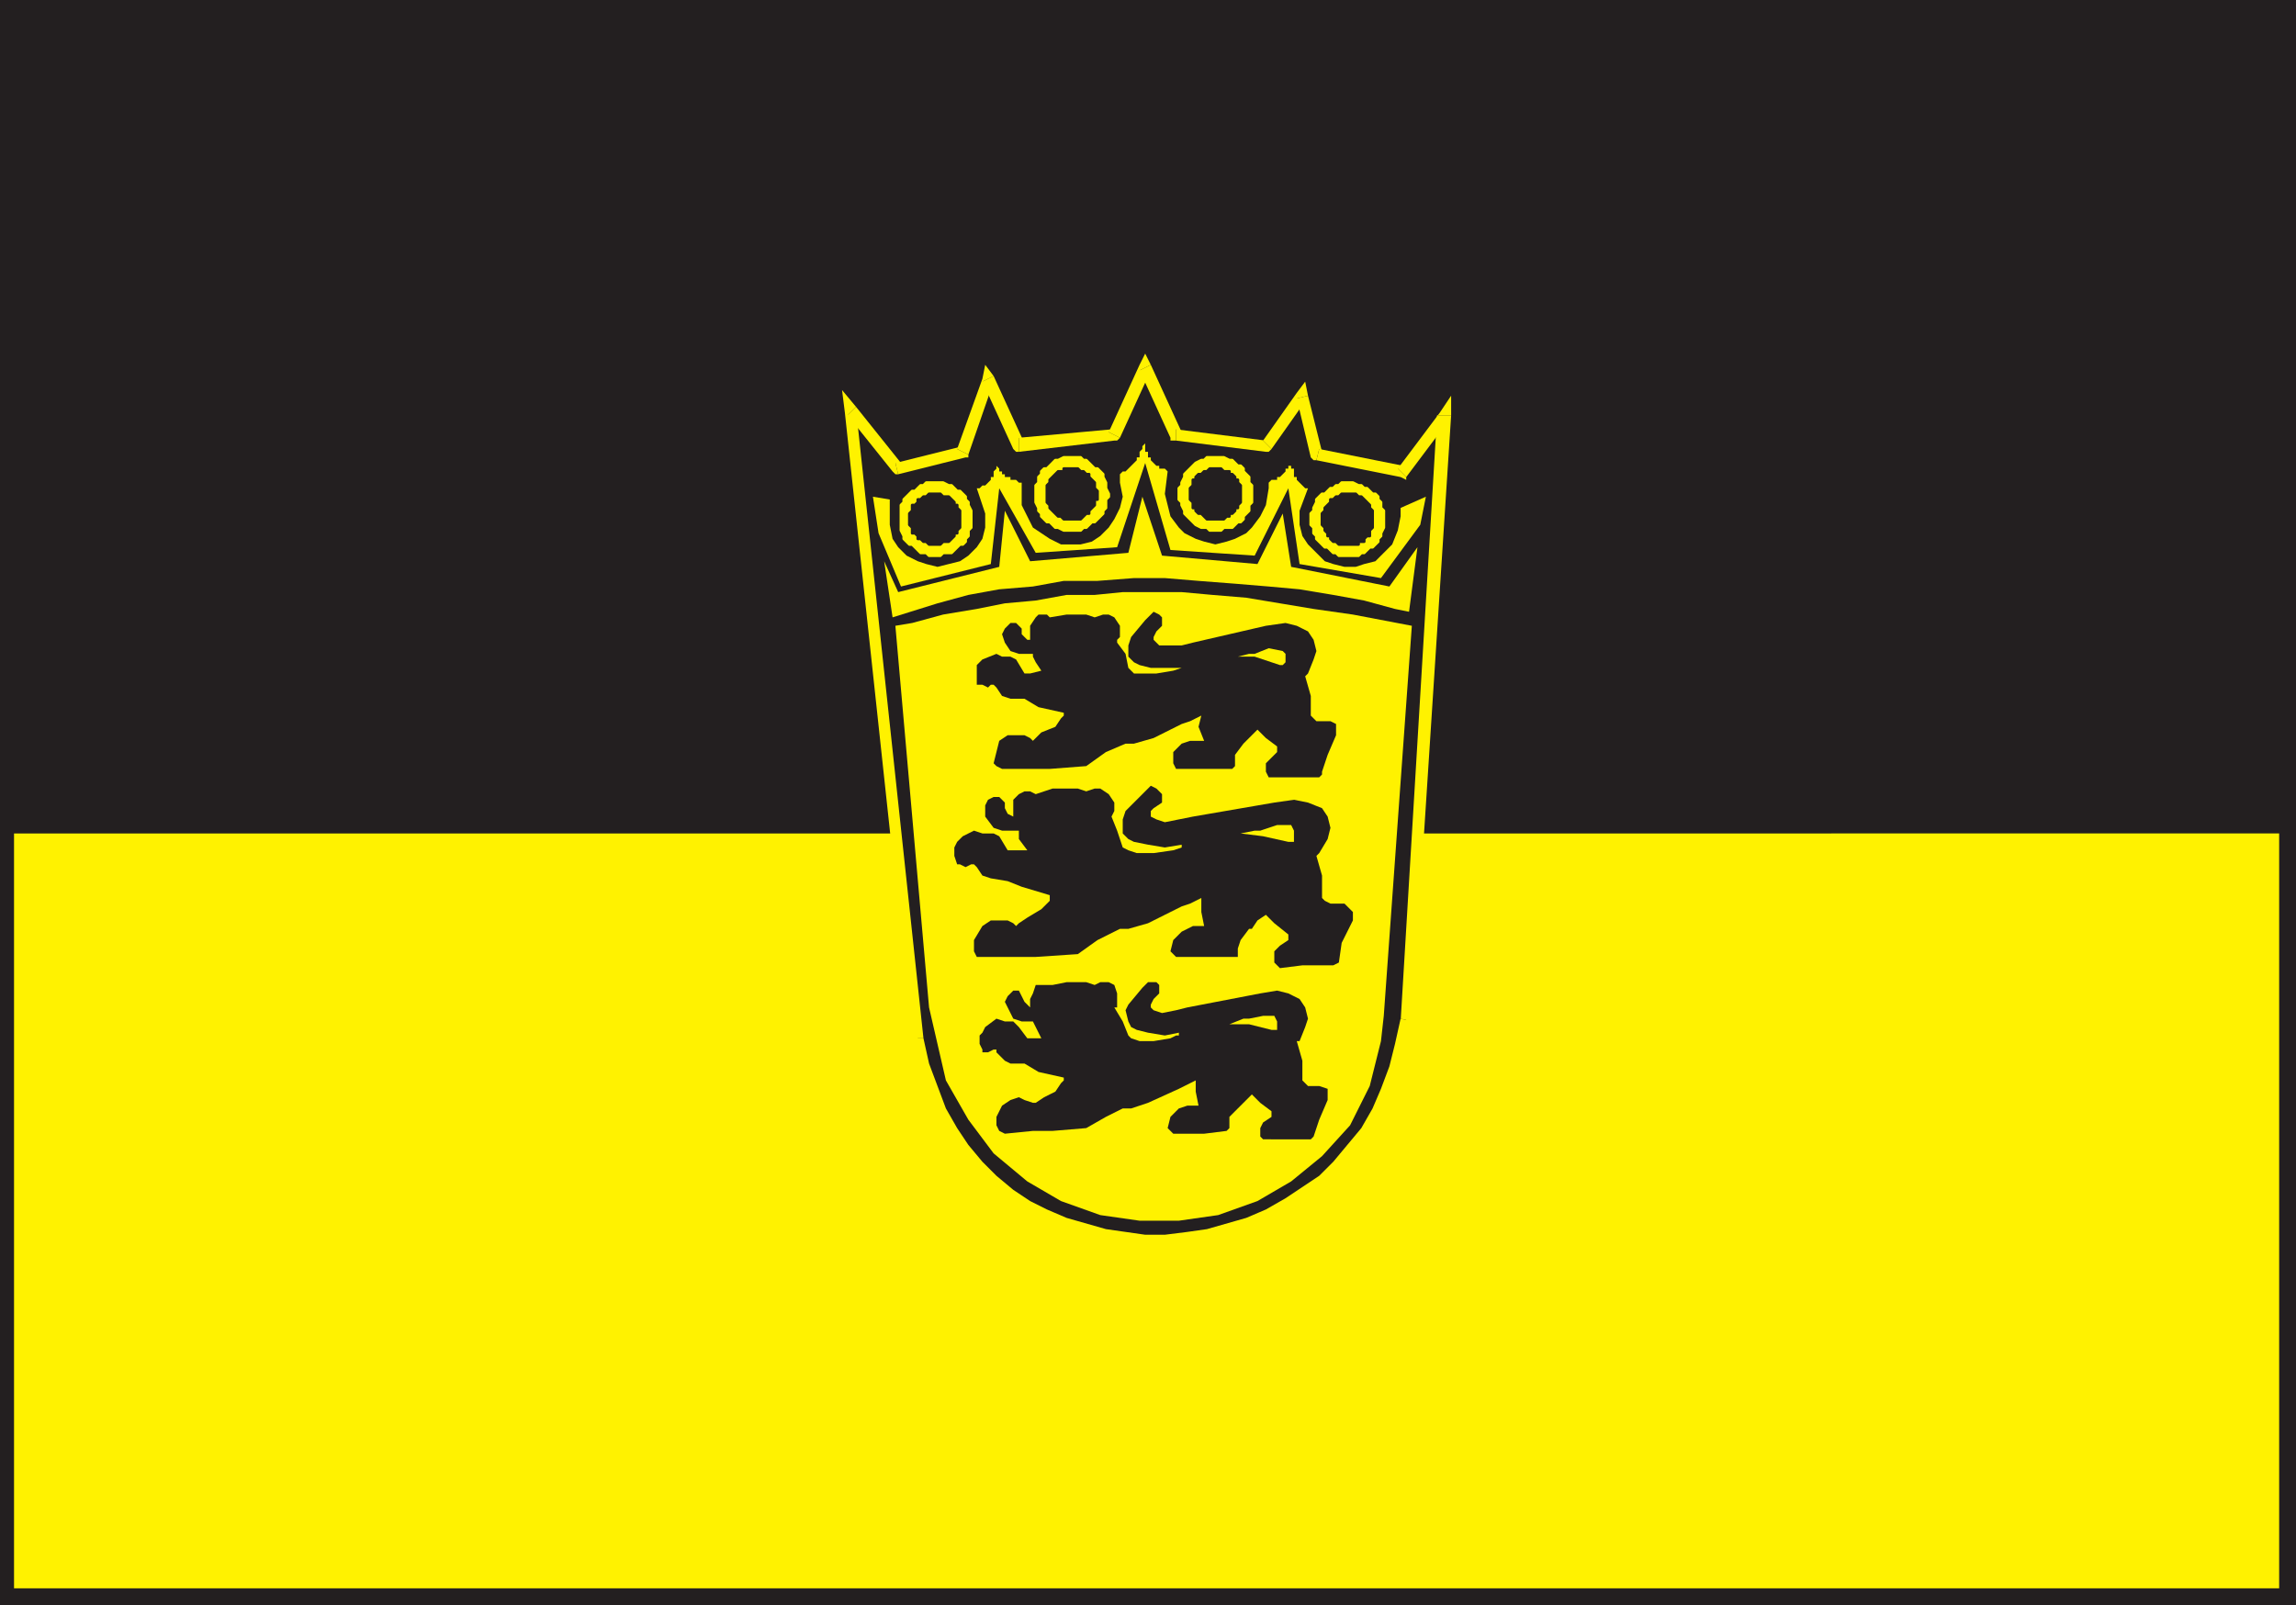 <svg xmlns="http://www.w3.org/2000/svg" width="613.5" height="429"><rect width="100%" height="100%" fill="#808080" stroke="none"/><path fill="#fff200" fill-rule="evenodd" d="M1.5 1.5h609.75v425.25H1.5V1.5"/><path fill="none" stroke="#231f20" stroke-linecap="round" stroke-linejoin="round" stroke-miterlimit="10" stroke-width=".75" d="M1.5 1.5h609.75v425.25H1.5Zm0 0"/><path fill="#231f20" fill-rule="evenodd" d="M3.75 3.75H609V424.5H3.75V0H0v429h613.5V0H3.75v3.75"/><path fill="#231f20" fill-rule="evenodd" d="M1.5 2.25h609.75v220.5H1.5V2.25"/><path fill="#231f20" fill-rule="evenodd" d="m314.25 116.25 24 3 9.75-13.5 3.75 15.75L375 126l11.25-15-10.5 162-1.5 6.75-1.5 6-2.25 6-2.25 5.25-3 5.25-7.5 9-9 7.5-4.5 3-5.25 3-5.25 2.25-5.25 1.5-6 1.5-5.25.75-6 .75H306l-10.5-1.5-6-.75-10.5-4.5-4.5-2.25-4.5-3-9-7.5-3.75-4.5-6-10.5-2.25-6-2.25-6.75-1.5-6.75-18-168L240 125.25l17.25-4.5 6.75-19.5 8.25 18 25.5-3 8.25-18 8.25 18"/><path fill="#fff200" fill-rule="evenodd" d="M337.5 117.75h.75l-24-3v3l24 3 1.5-.75-1.5.75h.75l.75-.75-2.25-2.25"/><path fill="#fff200" fill-rule="evenodd" d="m349.5 105.75-3-.75-9 12.75 2.25 2.25 9-12.75-2.25-.75 3-.75-.75-3.75-2.25 3 3 .75"/><path fill="#fff200" fill-rule="evenodd" d="m352.5 120 .75.75-3.75-15-3 .75 3.75 15.75 1.5.75-1.5-.75.75.75h.75l.75-3"/><path fill="#fff200" fill-rule="evenodd" d="m373.5 125.25 1.5-.75-22.5-4.5-.75 3 22.5 4.5h1.5-1.5l1.5.75v-.75l-2.25-2.25"/><path fill="#fff200" fill-rule="evenodd" d="m387.75 111-3-.75-11.25 15 2.25 2.25 11.25-15-3-1.5h3.75v-5.25l-3 4.5 3 .75"/><path fill="#fff200" fill-rule="evenodd" d="m377.25 273 10.5-162H384l-9.75 162v-.75l3 .75"/><path fill="#fff200" fill-rule="evenodd" d="M243.75 277.5v.75l1.5 6.75 2.25 6.75 2.25 6 6 10.5 4.5 4.5 3.75 4.5 4.5 3.75 5.25 3 5.25 2.25 4.5 2.25 6 2.25 5.25 1.5 6 .75H312l5.25-.75 6-.75 5.25-1.5 6-1.5 5.25-2.25 5.25-3 4.5-3 5.25-3.75 8.25-8.25 3.75-5.25 3-5.25 2.25-5.25 2.25-6 3-13.5-3-.75-1.5 6.75-1.5 6-2.25 6-2.25 5.25-3 5.25-7.5 9-3.75 3.75-9 6-5.25 3-5.25 2.25-10.5 3-5.25.75-6 .75H306l-10.5-1.5-10.5-3-5.25-2.25-4.5-2.25-4.5-3-4.5-3.75-3.75-3.75-3.75-4.5-3-4.5-3-5.25-4.5-12-1.5-6.75h-3"/><path fill="#fff200" fill-rule="evenodd" d="m228.75 108.75-3 1.5 18 167.25h3l-18-168-2.25 1.5 2.25-2.25-3.75-4.5.75 6 3-1.5"/><path fill="#fff200" fill-rule="evenodd" d="M239.25 123.75h1.5l-12-15-2.25 2.25 12 15 1.5.75-1.5-.75.75.75h.75l-.75-3"/><path fill="#fff200" fill-rule="evenodd" d="m255.75 120 1.5-.75-18 4.5.75 3 18-4.5.75-.75-.75.75h.75v-.75l-3-1.5"/><path fill="#fff200" fill-rule="evenodd" d="m265.5 100.5-3 .75-6.75 18.75 3 1.5 6.75-19.5h-3l3-1.5-2.25-3-.75 3.75 3-.75"/><path fill="#fff200" fill-rule="evenodd" d="m272.25 117 1.5 1.5-8.25-18-3 1.5 8.25 18 1.5.75-1.5-.75.75.75h.75V117"/><path fill="#fff200" fill-rule="evenodd" d="m296.25 115.5.75-.75-24.75 2.25v3.75l25.5-3 1.5-.75-1.5.75h.75l.75-.75-3-1.5"/><path fill="#fff200" fill-rule="evenodd" d="M307.5 97.5h-3l-8.25 18 3 1.5 8.25-18h-3l3-1.5-1.5-3-1.5 3h3"/><path fill="#fff200" fill-rule="evenodd" d="m314.25 114.75 1.5.75-8.25-18-3 1.5 8.25 18 1.5.75-1.5-.75v.75h1.5v-3m63 52.5-7.5 104.25-.75 6.75-3 12-5.25 10.5-7.5 8.25-8.25 6.75-9 5.25-10.5 3.75-10.5 1.5h-10.5l-10.5-1.5-10.5-3.75-9-5.25-9-7.5-6.75-9-6-10.5-4.5-19.5-9-102 4.5-.75 8.25-2.25 9-1.5 7.5-1.5 8.25-.75L285 159h7.5l7.5-.75h15.75l8.25.75 9 .75 18 3 10.5 1.5 15.75 3m-111-42.75v.75l-.75.75v1.5h-.75v.75l-1.5 1.5h-.75l-.75.75H261l2.25 6.75V141l-.75 3-1.5 2.25-2.25 2.25-2.25 1.5-6 1.5-3-.75-2.25-.75-3-1.5-2.25-2.25-1.5-2.25-.75-3.75v-6.75l-4.5-.75 1.5 9.75 6 14.25 24-6L267 130.5l9.75 17.25 21.75-1.5 7.5-22.5 6.75 23.25 22.5 1.5 9-18 3 20.25L369 154.5l10.5-14.25 1.5-7.5-6.75 3V138l-.75 3.75-1.5 3.75-4.5 4.5-3 .75-2.25.75h-3l-3-.75L354 150l-4.5-4.5-1.5-2.25-.75-3v-3.75l2.25-6h-.75l-2.25-2.25v-.75h-.75v-2.25H345v-1.5.75h-.75v.75h-.75v.75l-1.5 1.5h-.75v.75h-1.5l-.75.75v1.5l-.75 4.5-1.5 3-2.25 3-1.5 1.5-3 1.5-2.25.75-3 .75-3-.75-2.25-.75-3-1.5-1.5-1.5-2.25-3-1.5-6 .75-6-.75-.75h-1.5v-.75H309l-1.5-1.5v-.75h-.75v-1.5H306v-2.25l-.75.75v.75l-.75.75v1.5h-.75v.75l-3 3H300l-.75.75V129l.75 3.75-.75 3-1.5 3-1.5 2.25-2.25 2.25-2.25 1.5-3 .75h-5.25l-3-1.5-4.5-3-3-6v-6h-.75l-.75-.75H270v-.75h-1.5v-.75h-.75V126H267v-.75l-.75-.75"/><path fill="#fff200" fill-rule="evenodd" d="m310.5 148.5 25.5 2.25 6.75-13.5L345 151.5l26.25 5.25 7.5-10.5-2.25 17.25-3.75-.75-8.25-2.25-8.25-1.5-9-1.5-8.25-.75-9-.75-9.75-.75-9-.75H303l-9.75.75h-9l-8.25 1.5-9 .75-8.25 1.5-8.25 2.25-12 3.75-2.25-15 3.75 8.25 27-6.75 1.5-15 6.75 13.5 26.25-2.25 3.75-15 5.25 15.75"/><path fill="#231f20" fill-rule="evenodd" d="M310.5 212.25v2.25l-2.25 1.5-.75.75v1.5l1.5.75 2.25.75 7.5-1.5 21.75-3.75 5.25-.75 3.75.75 3.75 1.5 1.5 2.25.75 3-.75 3-2.25 3.75-.75.75 1.5 5.25v6l.75.75 1.5.75h3.75l2.25 2.25V246l-3 6-.75 5.25-1.5.75H348l-6 .75-1.5-1.5v-3l1.5-1.5 2.25-1.5v-1.5l-3.75-3-2.25-2.25L336 246l-1.5 2.25h-.75l-2.25 3-.75 2.25v2.25h-16.5l-1.5-1.5.75-3 2.25-2.25 3-1.5h3l-.75-3.75V240l-3 1.5-2.25.75-9 4.5-5.25 1.5h-2.25l-6 3L288 255l-11.25.75H261l-.75-1.5v-3l2.25-3.75 2.25-1.5h4.5l1.5.75.75.75.75-.75 2.25-1.5 3.75-2.25 2.25-2.25v-1.5L273 237l-3.75-1.5-4.5-.75-2.25-.75-1.5-2.25-.75-.75h-.75l-1.5.75-1.5-.75h-.75l-.75-2.25v-2.25l.75-1.5 1.5-1.5 3-1.5 2.25.75h3l1.5.75 2.25 3.75h5.25l-2.25-3V222h-4.5l-2.25-.75-2.25-3v-3l.75-1.5 1.5-.75h1.5l1.5 1.5v1.5l.75 1.5 1.5.75v-4.5l1.5-1.5 1.5-.75h1.5l1.5.75 4.5-1.5H288l2.25.75 2.25-.75h1.5l2.25 1.5 1.5 2.25v2.25l-.75 1.5 1.5 3.75 1.5 4.5 1.5.75 2.25.75h4.5l5.25-.75 2.25-.75v-.75l-4.5.75-4.5-.75L303 225l-1.5-.75-1.5-1.5V219l.75-2.25 6.75-6.75 1.5.75 1.5 1.5m0-47.25v2.25l-1.5 1.5-.75 1.5v.75l1.5 1.5h6l3-.75 19.5-4.5 5.25-.75 3 .75 3 1.5L351 171l.75 3-.75 2.25-1.5 3.75-.75.75 1.5 5.25v5.25l1.5 1.5h3.75l1.5.75v3l-2.25 5.25-1.5 4.5v.75l-.75.75H339l-.75-1.5V204l3-3v-1.5l-3-2.25L336 195l-3.75 3.75-2.25 3v3l-.75.75h-15l-.75-1.5v-3l2.25-2.25L318 198h3.75l-1.5-3.75.75-3-3 1.5-2.25.75-7.5 3.75-5.25 1.5h-2.25L295.5 201l-5.25 3.75-9.75.75h-12.75l-1.5-.75-.75-.75 1.5-6 2.25-1.5h4.5l1.5.75.75.75 2.25-2.25 3.75-1.5 1.5-2.25.75-.75v-.75l-6.75-1.5-3.75-2.25H270l-2.25-.75-1.5-2.25-.75-.75h-.75l-.75.75-1.5-.75H261v-5.25l1.5-1.5 3.75-1.5 1.5.75H270l1.5.75 2.25 3.75h1.5l3-.75-1.5-2.25-.75-1.5v-.75h-3.75L270 174l-1.5-2.25-.75-2.25.75-1.5 1.5-1.5h1.5l1.5 1.5v1.5l1.5 1.5h.75v-3.75l1.5-2.25.75-.75h2.25l.75.75 4.5-.75h5.25l2.25.75 2.25-.75h1.5l1.5.75 1.5 2.25v3l-.75.75v.75l2.25 3 .75 3.75 1.5 1.5h6l4.5-.75 2.25-.75h-8.25l-3-.75-1.5-.75-1.5-1.5v-3l.75-2.25 3.75-4.5 2.25-2.25 1.5.75.75.75m-.75 98.25v2.25l-1.5 1.5-.75 1.5v.75l.75.75 2.25.75 3.75-.75 3-.75 19.5-3.75 4.5-.75 3 .75 3 1.5 1.5 2.25.75 3-.75 2.25-1.5 3.75h-.75l1.5 5.25v5.25l1.5 1.5h3l2.25.75v3l-2.25 5.25-1.5 4.5-.75.75H337.5l-.75-.75v-2.25l.75-1.5 2.25-1.5V297l-3-2.25-2.25-2.25-6 6v3l-.75.75-6 .75h-8.25l-1.5-1.5.75-3 2.25-2.25 2.25-.75h3l-.75-3.75v-3L315 291l-8.25 3.75-4.5 1.5H300l-4.5 2.25-5.25 3-9 .75H276l-7.5.75-1.5-.75-.75-1.5v-2.25l1.5-3L270 294l2.25-.75 1.5.75 2.25.75h.75l2.25-1.5 3-1.5 1.5-2.25.75-.75V288l-6.75-1.5-3.75-2.25H270l-1.5-.75-2.25-2.25v-.75h-.75l-1.5.75h-1.5v-.75l-.75-1.5v-2.25l.75-.75.75-1.5 3-2.25 2.25.75h2.25l1.5 1.5 2.25 3h3.75L276 273h-3l-2.25-.75-2.25-4.5.75-1.5 1.5-1.5h1.5l1.5 3 1.5 1.5V267l.75-1.5.75-2.25h4.5l3.75-.75h5.25l2.25.75 1.5-.75h2.25l1.5.75.75 2.25v3.75h-.75L300 273l1.5 3.75.75.75 2.25.75h3.75l4.5-.75 1.5-.75h.75V276l-3.75.75-4.5-.75-3-.75-1.5-.75-.75-1.5-.75-3 .75-1.5 3.75-4.5 1.5-1.5H309l.75.75"/><path fill="#fff200" fill-rule="evenodd" d="M345.75 222v3h-1.5l-6.75-1.5-6-.75 3.75-.75h1.5l4.5-1.5H345l.75 1.5m-2.25-47.25V177l-.75.75H342l-6.75-2.25h-4.5l3-.75h1.5l3.75-1.5 3.75.75.75.75M341.25 273v2.25h-1.5l-6-1.5h-5.25l3.75-1.5h1.5l3.75-.75h3l.75 1.5m-91.5-144H252l1.5.75h.75l1.5 1.5h.75l1.5 1.5v.75l.75.75v.75l.75 1.5v4.5l-.75.75v1.5l-.75.75v.75l-.75.75h-.75l-2.25 2.25H252l-.75.75h-3l-.75-.75H246l-2.25-2.25H243l-1.5-1.5v-.75l-.75-1.5V135l.75-.75v-.75l2.25-2.25h.75l1.5-1.5h.75l.75-.75h2.25"/><path fill="none" stroke="#fff200" stroke-linecap="round" stroke-linejoin="round" stroke-miterlimit="10" stroke-width=".75" d="M249.75 129H252l1.5.75h.75l1.5 1.5h.75l1.5 1.5v.75l.75.75v.75l.75 1.5v4.5l-.75.75v1.5l-.75.75v.75l-.75.75h-.75l-2.25 2.25H252l-.75.75h-3l-.75-.75H246l-2.25-2.25H243l-1.5-1.5v-.75l-.75-1.5V135l.75-.75v-.75l2.25-2.25h.75l1.5-1.5h.75l.75-.75Zm0 0"/><path fill="#fff200" fill-rule="evenodd" d="M286.5 122.25h2.25l.75.75h.75l2.25 2.25h.75l1.5 1.5v.75l.75 1.5v1.5l.75 1.5v.75l-.75.75v2.25l-.75.75v.75l-2.25 2.25h-.75l-1.5 1.5h-.75l-.75.75h-4.5l-1.5-.75H282l-1.5-1.5h-.75l-1.5-1.5v-.75l-.75-.75v-.75l-.75-1.5v-4.5l.75-.75v-1.5l.75-.75V126l.75-.75h.75L282 123h.75l1.5-.75h2.25"/><path fill="none" stroke="#fff200" stroke-linecap="round" stroke-linejoin="round" stroke-miterlimit="10" stroke-width=".75" d="M286.5 122.25h2.25l.75.75h.75l2.25 2.25h.75l1.5 1.5v.75l.75 1.5v1.5l.75 1.5v.75l-.75.75v2.25l-.75.75v.75l-2.25 2.25h-.75l-1.5 1.5h-.75l-.75.75h-4.5l-1.5-.75H282l-1.5-1.5h-.75l-1.5-1.5v-.75l-.75-.75v-.75l-.75-1.5v-4.5l.75-.75v-1.5l.75-.75V126l.75-.75h.75L282 123h.75l1.5-.75zm0 0"/><path fill="#fff200" fill-rule="evenodd" d="M324.75 122.25H327l1.5.75h.75l1.5 1.5h.75l.75.75v.75l1.5 1.5v1.5l.75.75v4.5l-.75.75v1.5l-1.5 1.5v.75l-.75.75h-.75l-1.5 1.5H327l-.75.75h-3l-.75-.75H321l-1.5-.75-3-3v-.75l-.75-1.5v-.75l-.75-.75v-3l.75-.75V129l.75-1.5v-.75l3-3 1.5-.75h.75l.75-.75h2.25"/><path fill="none" stroke="#fff200" stroke-linecap="round" stroke-linejoin="round" stroke-miterlimit="10" stroke-width=".75" d="M324.75 122.25H327l1.5.75h.75l1.5 1.5h.75l.75.75v.75l1.5 1.5v1.5l.75.75v4.5l-.75.75v1.5l-1.5 1.5v.75l-.75.75h-.75l-1.5 1.5H327l-.75.75h-3l-.75-.75H321l-1.5-.75-3-3v-.75l-.75-1.5v-.75l-.75-.75v-3l.75-.75V129l.75-1.5v-.75l3-3 1.5-.75h.75l.75-.75zm0 0"/><path fill="#fff200" fill-rule="evenodd" d="M360 129h1.5l1.5.75h.75l.75.75h.75l1.5 1.5h.75l.75.75v.75l.75.75v1.5l.75.75v4.5l-.75 1.5v.75l-.75.75v.75l-1.5 1.5H366l-1.5 1.5h-.75l-.75.75h-5.25l-.75-.75h-.75l-1.5-1.5H354l-2.25-2.25v-.75l-.75-.75V141l-.75-.75v-3l.75-.75v-.75l.75-1.5v-.75l1.5-1.5h.75l1.5-1.5h.75l.75-.75h.75l.75-.75h1.5"/><path fill="none" stroke="#fff200" stroke-linecap="round" stroke-linejoin="round" stroke-miterlimit="10" stroke-width=".75" d="M360 129h1.5l1.5.75h.75l.75.75h.75l1.5 1.5h.75l.75.75v.75l.75.75v1.5l.75.75v4.5l-.75 1.5v.75l-.75.75v.75l-1.5 1.5H366l-1.5 1.5h-.75l-.75.75h-5.25l-.75-.75h-.75l-1.5-1.5H354l-2.25-2.25v-.75l-.75-.75V141l-.75-.75v-3l.75-.75v-.75l.75-1.5v-.75l1.5-1.5h.75l1.5-1.5h.75l.75-.75h.75l.75-.75Zm0 0"/><path fill="#231f20" fill-rule="evenodd" d="M249.75 132h1.5l.75.75h1.5l1.5 1.5v.75h.75v.75l.75.75v4.5l-.75.75v.75H255v.75l-1.5 1.5H252l-.75.75h-3l-.75-.75h-.75L246 144h-.75v-.75l-.75-.75h-.75V141l-.75-.75v-3l.75-.75V135h.75l.75-.75v-.75h.75l.75-.75h.75l.75-.75h1.5"/><path fill="none" stroke="#231f20" stroke-linecap="round" stroke-linejoin="round" stroke-miterlimit="10" stroke-width=".75" d="M249.75 132h1.5l.75.75h1.5l1.5 1.5v.75h.75v.75l.75.75v4.5l-.75.75v.75H255v.75l-1.5 1.5H252l-.75.75h-3l-.75-.75h-.75L246 144h-.75v-.75l-.75-.75h-.75V141l-.75-.75v-3l.75-.75V135h.75l.75-.75v-.75h.75l.75-.75h.75l.75-.75zm0 0"/><path fill="#231f20" fill-rule="evenodd" d="M286.5 125.25h1.5l.75.75h.75l.75.75h.75v.75l1.5 1.5v1.5l.75.75v2.25h-.75v1.5l-1.5 1.5v.75h-.75l-1.5 1.5h-4.5l-.75-.75h-.75l-2.25-2.25V135l-.75-.75v-4.5l.75-.75v-.75l2.25-2.25h1.5v-.75h2.25"/><path fill="none" stroke="#231f20" stroke-linecap="round" stroke-linejoin="round" stroke-miterlimit="10" stroke-width=".75" d="M286.5 125.25h1.5l.75.75h.75l.75.75h.75v.75l1.5 1.5v1.5l.75.75v2.25h-.75v1.5l-1.5 1.5v.75h-.75l-1.5 1.5h-4.5l-.75-.75h-.75l-2.25-2.25V135l-.75-.75v-4.5l.75-.75v-.75l2.25-2.25h1.5v-.75zm0 0"/><path fill="#231f20" fill-rule="evenodd" d="M324.75 125.25h1.5l.75.75h1.5v.75h.75l.75.75v.75h.75v.75l.75.75v4.5l-.75.75v.75H330v.75l-.75.75h-.75v.75h-.75l-.75.75h-4.5l-1.5-1.5h-.75l-.75-.75v-.75h-.75v-1.5l-.75-.75v-3l.75-.75v-1.5h.75v-.75l.75-.75h.75l.75-.75h.75l.75-.75h1.5"/><path fill="none" stroke="#231f20" stroke-linecap="round" stroke-linejoin="round" stroke-miterlimit="10" stroke-width=".75" d="M324.75 125.25h1.5l.75.75h1.5v.75h.75l.75.75v.75h.75v.75l.75.75v4.5l-.75.75v.75H330v.75l-.75.75h-.75v.75h-.75l-.75.75h-4.5l-1.5-1.5h-.75l-.75-.75v-.75h-.75v-1.5l-.75-.75v-3l.75-.75v-1.5h.75v-.75l.75-.75h.75l.75-.75h.75l.75-.75zm0 0"/><path fill="#231f20" fill-rule="evenodd" d="M360 132h2.25l.75.75h.75L366 135v.75l.75.75v4.5l-.75.75v1.5h-.75l-.75.75v.75H363v.75h-5.25l-.75-.75h-.75l-.75-.75v-.75h-.75v-.75l-.75-.75V141l-.75-.75v-3l.75-.75v-.75l1.5-1.5v-.75h.75l.75-.75h.75l.75-.75h1.5"/><path fill="none" stroke="#231f20" stroke-linecap="round" stroke-linejoin="round" stroke-miterlimit="10" stroke-width=".75" d="M360 132h2.25l.75.75h.75L366 135v.75l.75.75v4.5l-.75.75v1.5h-.75l-.75.75v.75H363v.75h-5.25l-.75-.75h-.75l-.75-.75v-.75h-.75v-.75l-.75-.75V141l-.75-.75v-3l.75-.75v-.75l1.5-1.5v-.75h.75l.75-.75h.75l.75-.75Zm0 0"/></svg>
